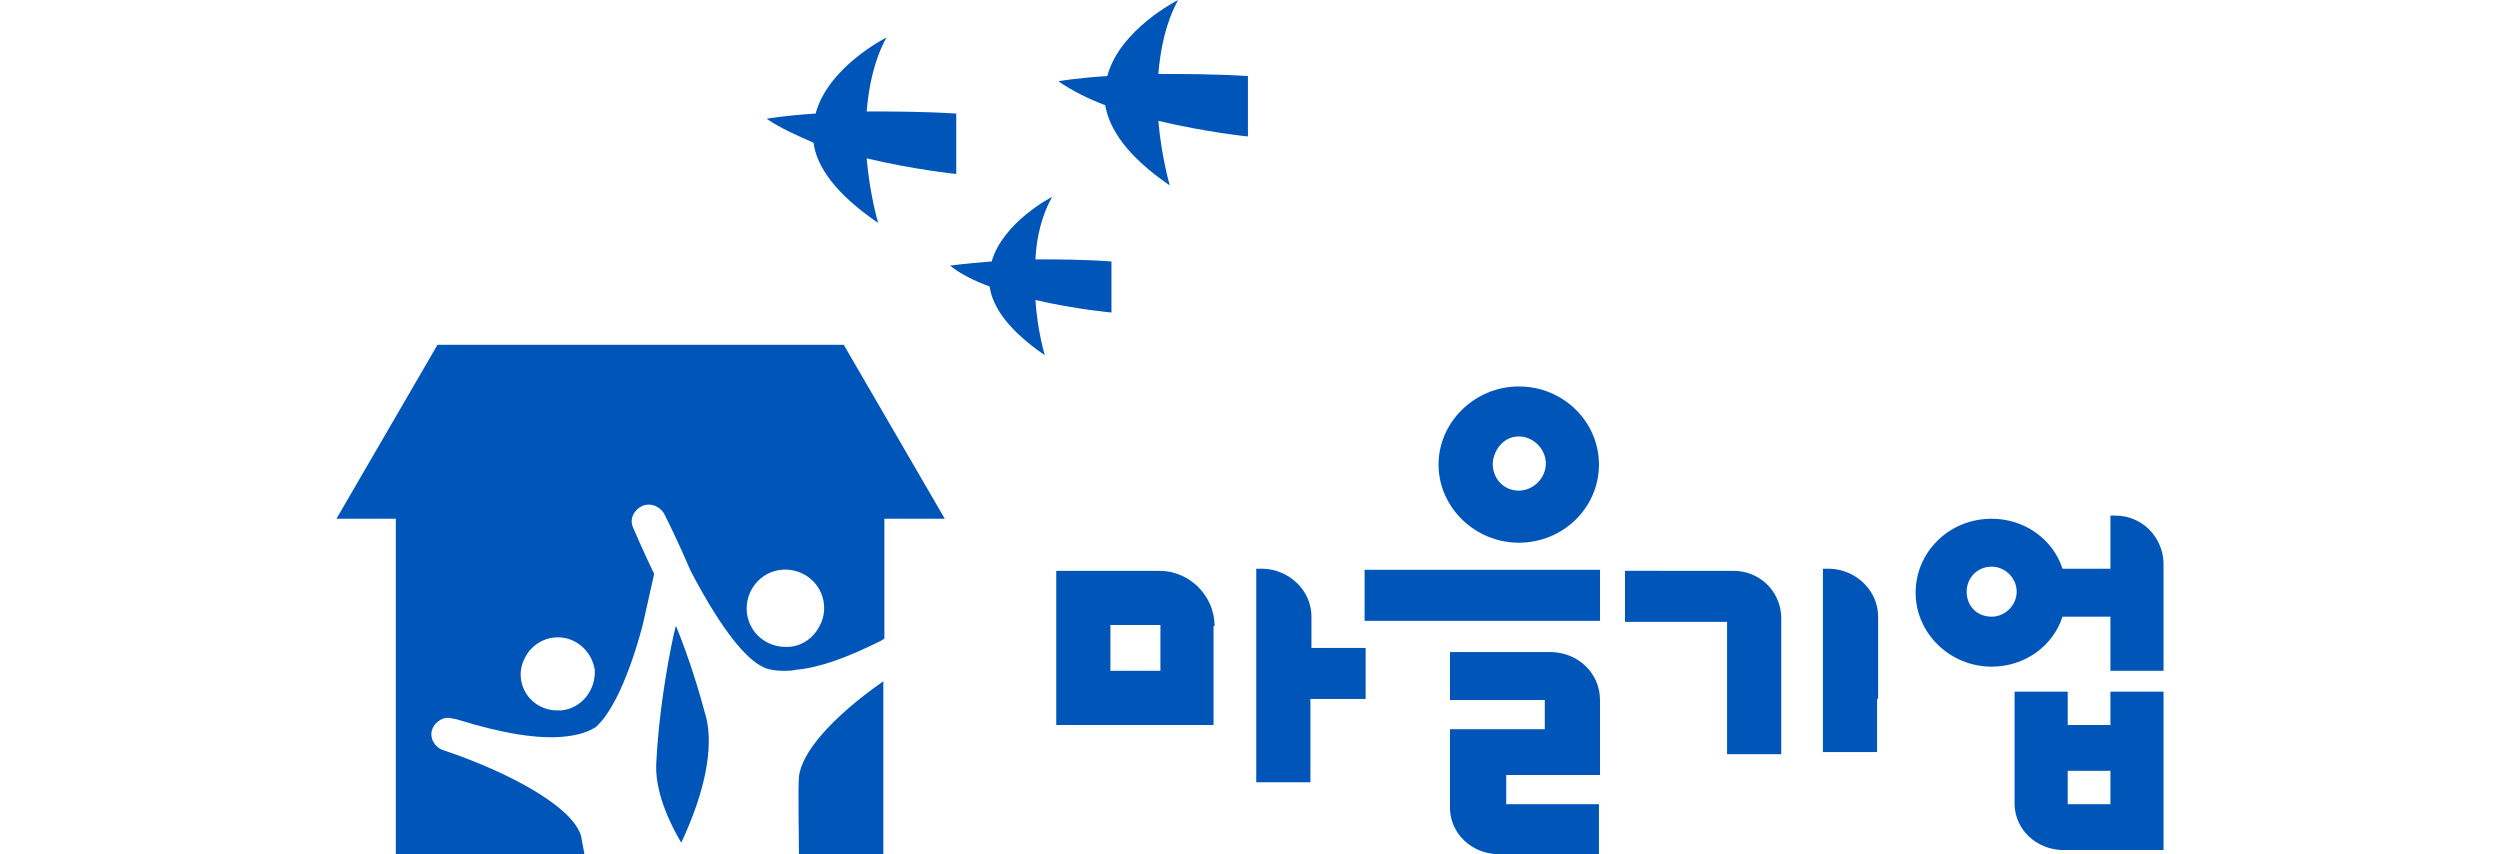 <?xml version="1.0" encoding="utf-8"?>
<!-- Generator: Adobe Illustrator 25.0.1, SVG Export Plug-In . SVG Version: 6.00 Build 0)  -->
<!DOCTYPE svg PUBLIC "-//W3C//DTD SVG 1.1//EN" "http://www.w3.org/Graphics/SVG/1.1/DTD/svg11.dtd">
<svg version="1.1" id="Layer_1" xmlns:x="http://ns.adobe.com/Extensibility/1.0/" xmlns:i="http://ns.adobe.com/AdobeIllustrator/10.0/" xmlns:graph="http://ns.adobe.com/Graphs/1.0/"
	 xmlns="http://www.w3.org/2000/svg" xmlns:xlink="http://www.w3.org/1999/xlink" x="0px" y="0px" viewBox="0 0 240 82"
	 style="enable-background:new 0 0 240 82;" xml:space="preserve">
<style type="text/css">
	.st0{fill:#0055B8;}
</style>
<g>
	<g>
		<path class="st0" d="M95,27.5c0.3,2,1.8,4.2,5.3,6.6c0,0-0.7-2.3-0.9-5.3c3.9,0.9,7.3,1.2,7.3,1.2l0-4.9c-2.8-0.2-5.2-0.2-7.3-0.2
			c0.1-2.1,0.6-4.2,1.6-6c0,0-4.7,2.4-5.8,6.2c-2.6,0.2-4,0.4-4,0.4C92.2,26.3,93.6,27,95,27.5z"/>
		<path class="st0" d="M84.3,21.4c0,0-0.8-2.7-1.1-6.2c4.6,1.1,8.6,1.5,8.6,1.5l0-5.8c-3.3-0.2-6.2-0.2-8.6-0.2
			c0.2-2.4,0.7-4.9,1.9-7.1c0,0-5.6,2.8-6.8,7.3c-3.1,0.2-4.7,0.5-4.7,0.5c1.3,0.9,2.9,1.6,4.5,2.3C78.4,16,80.2,18.6,84.3,21.4z"/>
		<path class="st0" d="M112.3,17.8c0,0-0.8-2.7-1.1-6.2c4.6,1.1,8.6,1.5,8.6,1.5l0-5.8c-3.3-0.2-6.2-0.2-8.6-0.2
			c0.2-2.4,0.7-4.9,1.9-7.1c0,0-5.6,2.8-6.8,7.3c-3.1,0.2-4.7,0.5-4.7,0.5c1.3,0.9,2.9,1.7,4.5,2.3C106.5,12.4,108.2,15,112.3,17.8z
			"/>
		<polygon class="st0" points="57.4,70.1 57.4,70.1 57.4,70.1 		"/>
		<path class="st0" d="M67.8,68.9c-0.7-2.6-1.6-5.6-2.9-8.8c-0.1,0.2-0.1,0.4-0.2,0.7C64,64,63.2,68.9,63,73.3
			c-0.1,2.1,0.7,4.7,2.4,7.6C67.7,76,68.5,71.8,67.8,68.9z"/>
		<path class="st0" d="M76.7,74.6c-0.1,0.9,0,6,0,7.4h8.1V65.4C79.8,68.9,76.9,72.3,76.7,74.6z"/>
		<path class="st0" d="M61.6,48.6c0.8-0.4,1.8,0,2.2,0.8c0.3,0.6,1.3,2.6,2.5,5.4c2.5,4.8,4.9,8.1,6.7,9.1c0.1,0,0.1,0.1,0.2,0.1
			c0.1,0.1,0.8,0.4,2.1,0.4c0.3,0,0.7,0,1.1-0.1c2.3-0.2,5-1.2,8.2-2.8l0.3-0.2V49.8h5.8l-9.7-16.7H42l-9.7,16.7h5.7V82h18.1
			c-0.1-0.7-0.3-1.5-0.3-1.7c-0.8-2.9-7.1-6.2-13-8.2L42.5,72c-0.8-0.3-1.3-1.2-1-2c0.3-0.8,1.2-1.3,2-1c0,0,0.2,0,0.5,0.1
			c4.2,1.3,7.7,1.9,10.3,1.6c1.9-0.2,2.7-0.8,2.9-0.9c0,0,0.1-0.1,0.1-0.1c1.5-1.4,3.1-4.8,4.4-9.7c0.5-2.2,0.9-4,1.1-4.9
			c-1.2-2.5-2-4.4-2-4.4C60.4,49.9,60.8,49,61.6,48.6z M75,54.7c2.1-0.2,3.9,1.3,4.1,3.3c0.1,1-0.2,1.9-0.8,2.7
			c-0.6,0.8-1.5,1.3-2.5,1.4c-0.1,0-0.3,0-0.4,0c-1.9,0-3.5-1.4-3.7-3.3C71.5,56.7,73,54.9,75,54.7z M53.9,68.2c-0.1,0-0.2,0-0.4,0
			c0,0,0,0,0,0c-1.8,0-3.3-1.3-3.5-3.1c-0.1-0.9,0.2-1.8,0.8-2.6c0.6-0.7,1.4-1.2,2.4-1.3c1.9-0.2,3.6,1.2,3.9,3.1
			C57.2,66.3,55.8,68,53.9,68.2z"/>
	</g>
	<g>
		<path class="st0" d="M145.8,52.1c4.3,0,7.7-3.4,7.7-7.5c0-4.1-3.4-7.5-7.7-7.5c-4.2,0-7.7,3.4-7.7,7.5
			C138.1,48.7,141.6,52.1,145.8,52.1z M145.8,41.9c1.4,0,2.6,1.2,2.6,2.6c0,1.4-1.2,2.6-2.6,2.6c-1.4,0-2.5-1.1-2.5-2.6
			C143.4,43.1,144.4,41.9,145.8,41.9z"/>
		<rect x="131" y="54.7" class="st0" width="22.6" height="4.9"/>
		<path class="st0" d="M153.6,77.2h-9v-2.8h9v-7.2c0-2.5-2-4.5-4.6-4.6h-9.8v4.6h9.1V70h-9.1v7.7c0.1,2.4,2.1,4.2,4.5,4.3h9.8V77.2z
			"/>
		<path class="st0" d="M203.1,49.5h-0.5v5.1H198c-0.9-2.8-3.6-4.8-6.8-4.8c-4.1,0-7.3,3.2-7.3,7.1c0,3.9,3.3,7.1,7.3,7.1
			c3.2,0,5.9-2,6.8-4.8h4.6v5.2h5.1v-2.5V57v-3C207.6,51.5,205.6,49.5,203.1,49.5z M191.2,59.2c-1.4,0-2.4-1-2.4-2.4
			c0-1.3,1-2.4,2.4-2.4c1.3,0,2.4,1.1,2.4,2.4C193.6,58.1,192.5,59.2,191.2,59.2z"/>
		<path class="st0" d="M202.6,69.6h-4.1v-3.2h-5.1v10.9l0,0c0.1,2.4,2.1,4.2,4.5,4.3h9.8V66.4h-5.1V69.6z M202.6,77.2h-4.1V74h4.1
			V77.2z"/>
		<path class="st0" d="M125.9,67.1h5.2v-4.9h-5.2v-3c0-2.5-2.1-4.5-4.6-4.6h-0.7v20.5h5.2V67.1z"/>
		<path class="st0" d="M116.6,60.1c0-2.9-2.4-5.3-5.3-5.3h-9.9v14.8h15.1V60.1z M111.4,64.4h-4.8V60h4.8V64.4z"/>
		<path class="st0" d="M171,72.3V59.2c-0.1-2.5-2.1-4.4-4.6-4.4H156v4.9h9.8v12.7H171z"/>
		<path class="st0" d="M180.3,67.1v-4.9v-3c0-2.5-2.1-4.5-4.6-4.6h-0.7v17.6h5.2V67.1z"/>
	</g>
</g>
</svg>
